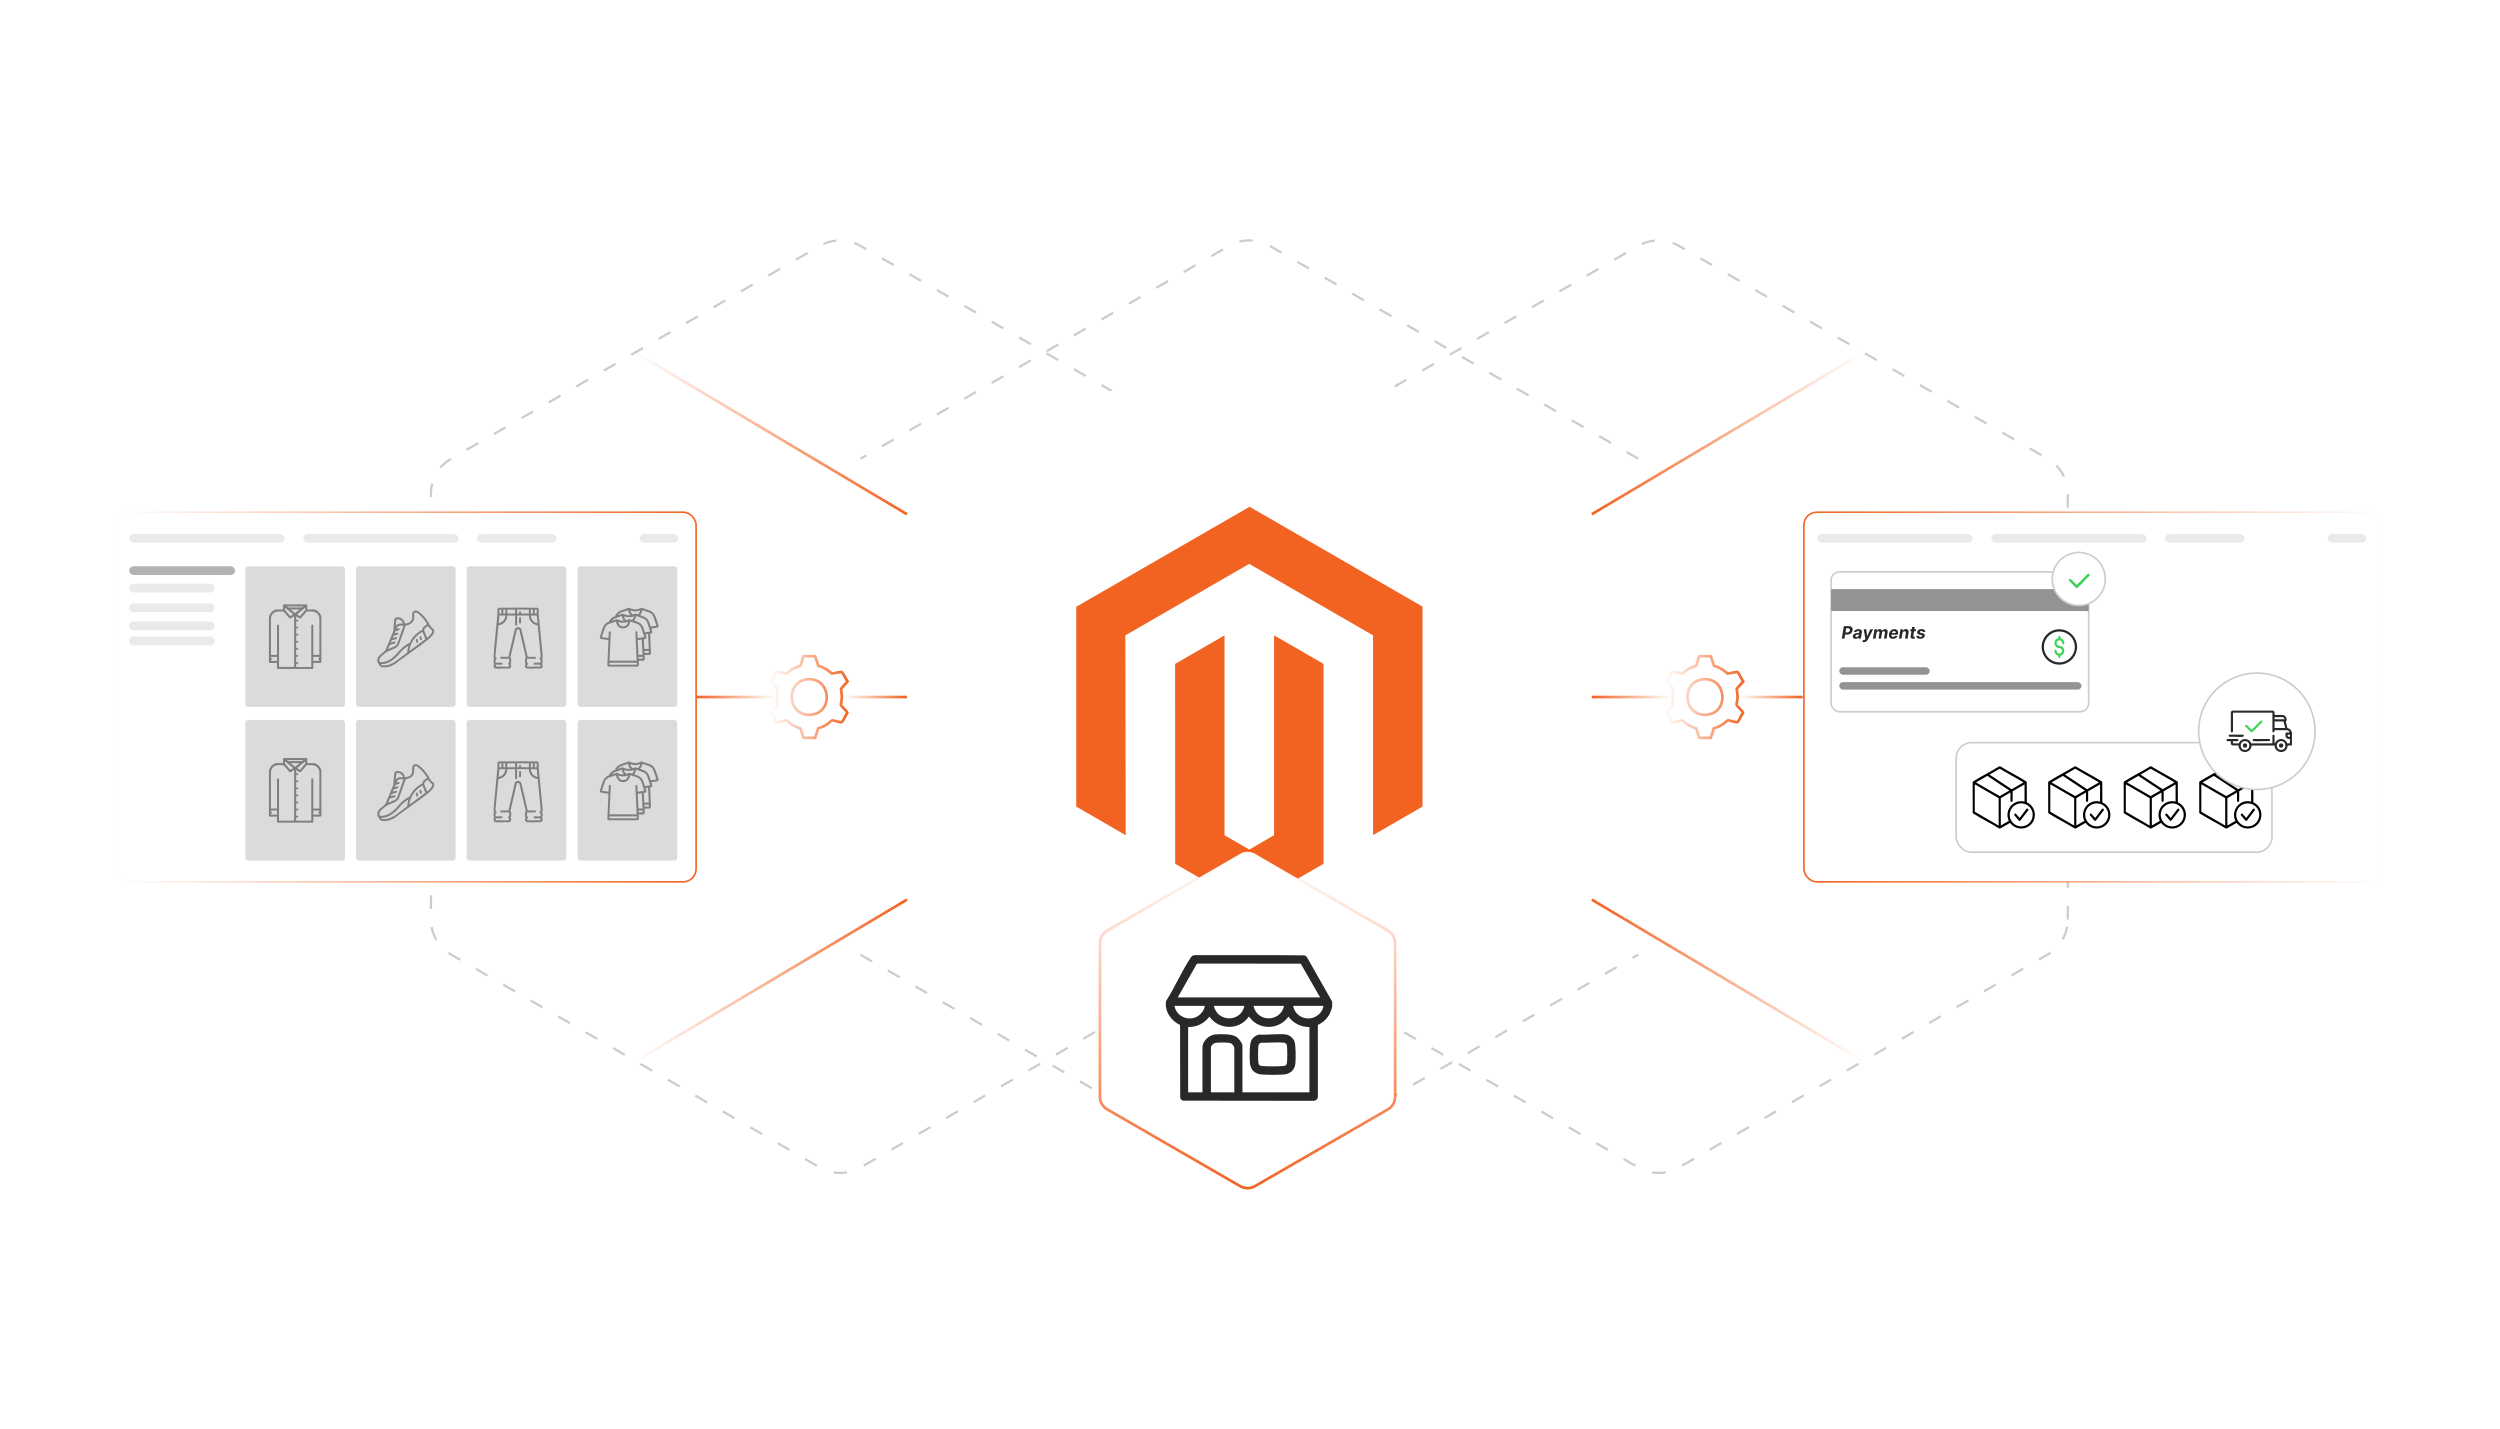 <?xml version="1.0" encoding="UTF-8"?><svg id="b" xmlns="http://www.w3.org/2000/svg" xmlns:xlink="http://www.w3.org/1999/xlink" viewBox="0 0 350 200"><defs><filter id="c" x="11.287" y="66.967" width="91.2" height="61.44" filterUnits="userSpaceOnUse"><feOffset dx="0" dy="0"/><feGaussianBlur result="d" stdDeviation="1.518"/><feFlood flood-color="#919191" flood-opacity=".3"/><feComposite in2="d" operator="in"/><feComposite in="SourceGraphic"/></filter><linearGradient id="e" x1="16.111" y1="97.584" x2="97.569" y2="97.584" gradientTransform="translate(113.68 195.168) rotate(-180)" gradientUnits="userSpaceOnUse"><stop offset="0" stop-color="#f26322" stop-opacity="0"/><stop offset="1" stop-color="#f26322"/></linearGradient><filter id="f" x="247.927" y="66.967" width="90.72" height="61.44" filterUnits="userSpaceOnUse"><feOffset dx="0" dy="0"/><feGaussianBlur result="g" stdDeviation="1.518"/><feFlood flood-color="#919191" flood-opacity=".3"/><feComposite in2="g" operator="in"/><feComposite in="SourceGraphic"/></filter><linearGradient id="h" x1="252.431" y1="97.584" x2="333.889" y2="97.584" gradientTransform="translate(586.32 195.168) rotate(-180)" gradientUnits="userSpaceOnUse"><stop offset="0" stop-color="#f26322"/><stop offset="1" stop-color="#f26322" stop-opacity="0"/></linearGradient><filter id="i" x="121.306" y="38.746" width="107.52" height="120.48" filterUnits="userSpaceOnUse"><feOffset dx="0" dy="0"/><feGaussianBlur result="j" stdDeviation="1.805"/><feFlood flood-color="#939393" flood-opacity=".3"/><feComposite in2="j" operator="in"/><feComposite in="SourceGraphic"/></filter><filter id="k" x="151.266" y="116.706" width="46.56" height="52.32" filterUnits="userSpaceOnUse"><feOffset dx="0" dy="0"/><feGaussianBlur result="l" stdDeviation=".778"/><feFlood flood-color="#939393" flood-opacity=".3"/><feComposite in2="l" operator="in"/><feComposite in="SourceGraphic"/></filter><linearGradient id="m" x1="174.657" y1="166.531" x2="174.657" y2="119.062" gradientUnits="userSpaceOnUse"><stop offset="0" stop-color="#f26322"/><stop offset="1" stop-color="#f26322" stop-opacity="0"/></linearGradient><linearGradient id="n" x1="222.754" y1="60.671" x2="260.99" y2="60.671" xlink:href="#m"/><linearGradient id="o" x1="222.754" y1="696.614" x2="260.99" y2="696.614" gradientTransform="translate(0 833.885) scale(1 -1)" xlink:href="#m"/><linearGradient id="p" x1="513.576" y1="60.671" x2="551.812" y2="60.671" gradientTransform="translate(640.645) rotate(-180) scale(1 -1)" xlink:href="#m"/><linearGradient id="q" x1="513.576" y1="696.614" x2="551.812" y2="696.614" gradientTransform="translate(640.645 833.885) rotate(-180)" xlink:href="#m"/><linearGradient id="r" x1="107.706" y1="97.584" x2="118.884" y2="97.584" gradientUnits="userSpaceOnUse"><stop offset="0" stop-color="#f26322" stop-opacity="0"/><stop offset="1" stop-color="#f26322"/></linearGradient><linearGradient id="s" x1="118.097" y1="97.584" x2="126.972" y2="97.584" xlink:href="#r"/><linearGradient id="t" x1="97.454" y1="97.584" x2="108.52" y2="97.584" gradientUnits="userSpaceOnUse"><stop offset="0" stop-color="#f26322"/><stop offset="1" stop-color="#f26322" stop-opacity="0"/></linearGradient><linearGradient id="u" x1="233.103" x2="244.282" xlink:href="#r"/><linearGradient id="v" x1="243.494" y1="97.584" x2="252.37" y2="97.584" xlink:href="#r"/><linearGradient id="w" x1="222.851" x2="233.918" xlink:href="#t"/></defs><path d="M120.455,133.648l51.624,29.805c1.753,1.012,3.913,1.012,5.667,0l51.624-29.805" fill="none" stroke="#ccc" stroke-dasharray="1.901 2.535" stroke-miterlimit="10" stroke-width=".317"/><path d="M229.369,64.223l-51.624-29.805c-1.753-1.012-3.913-1.012-5.667,0l-51.624,29.805" fill="none" stroke="#ccc" stroke-dasharray="1.901 2.535" stroke-miterlimit="10" stroke-width=".317"/><path d="M174.912,128.74v-59.61c0-2.025-1.08-3.895-2.833-4.907l-51.624-29.805c-1.753-1.012-3.913-1.012-5.667,0l-51.624,29.805c-1.753,1.012-2.833,2.883-2.833,4.907v59.61c0,2.025,1.08,3.895,2.833,4.907l51.624,29.805c1.753,1.012,3.913,1.012,5.667,0l51.624-29.805c1.753-1.012,2.833-2.883,2.833-4.907Z" fill="none" stroke="#ccc" stroke-dasharray="1.901 2.535" stroke-miterlimit="10" stroke-width=".317"/><path d="M289.493,128.74v-59.61c0-2.025-1.08-3.895-2.833-4.907l-51.624-29.805c-1.753-1.012-3.913-1.012-5.667,0l-51.624,29.805c-1.753,1.012-2.833,2.883-2.833,4.907v59.61c0,2.025,1.08,3.895,2.833,4.907l51.624,29.805c1.753,1.012,3.913,1.012,5.667,0l51.624-29.805c1.753-1.012,2.833-2.883,2.833-4.907Z" fill="none" stroke="#ccc" stroke-dasharray="1.901 2.535" stroke-miterlimit="10" stroke-width=".317"/><rect x="16.226" y="71.709" width="81.228" height="51.751" rx="1.802" ry="1.802" transform="translate(113.68 195.168) rotate(180)" fill="#fff" filter="url(#c)"/><rect x="16.226" y="71.709" width="81.228" height="51.751" rx="1.802" ry="1.802" transform="translate(113.68 195.168) rotate(180)" fill="none" stroke="url(#e)" stroke-miterlimit="10" stroke-width=".23"/><rect x="18.094" y="74.764" width="21.742" height="1.222" rx=".611" ry=".611" fill="#eaeaea"/><rect x="18.094" y="79.278" width="14.819" height="1.222" rx=".611" ry=".611" fill="#b2b2b2"/><rect x="18.094" y="81.726" width="11.941" height="1.222" rx=".548" ry=".548" fill="#eaeaea"/><rect x="18.094" y="84.487" width="11.941" height="1.222" rx=".548" ry=".548" fill="#eaeaea"/><rect x="18.094" y="87.018" width="11.941" height="1.222" rx=".548" ry=".548" fill="#eaeaea"/><rect x="18.094" y="89.114" width="11.941" height="1.222" rx=".548" ry=".548" fill="#eaeaea"/><rect x="42.449" y="74.764" width="21.742" height="1.222" rx=".611" ry=".611" fill="#eaeaea"/><rect x="66.804" y="74.764" width="11.094" height="1.222" rx=".611" ry=".611" fill="#eaeaea"/><rect x="89.576" y="74.764" width="5.386" height="1.222" rx=".611" ry=".611" fill="#eaeaea"/><rect x="34.347" y="79.278" width="13.948" height="19.685" rx=".39" ry=".39" fill="#dbdbdb"/><rect x="49.84" y="79.278" width="13.948" height="19.685" rx=".39" ry=".39" fill="#dbdbdb"/><rect x="65.332" y="79.278" width="13.948" height="19.685" rx=".39" ry=".39" fill="#dbdbdb"/><path d="M75.344,85.147c.042.042.069.099.075.157.024.221-.018.48 0.0.705l.55,5.673c-.007.104.012.223-.001.325-.007.055-.08.192-.079.208.001.015.07.111.079.173.018.131.012.353-.041.472-.012.027-.055.065-.056.076-.002.019.081.147.091.197.046.226-.06.425-.293.465-.599-.04-1.267.053-1.857.001-.23-.021-.346-.219-.316-.438.009-.064.098-.207.097-.225-.001-.011-.044-.049-.056-.076-.06-.136-.071-.594 0-.724.019-.036.074-.08.074-.107l-.891-3.802c-.019-.179-.358-.178-.376,0l-.891,3.802c0.0.028.055.071.074.107.071.129.06.587 0.0.724-.012.027-.055.065-.056.076-.002.018.088.161.097.225.03.218-.079.4-.299.437-.599-.04-1.267.053-1.857.001-.242-.022-.356-.239-.31-.466.01-.05.092-.178.091-.197-.001-.011-.044-.049-.056-.076-.053-.119-.058-.342-.041-.472.009-.063.078-.159.079-.173.001-.015-.071-.153-.079-.208.13-2.002.365-4.0.548-5.998.019-.224-.025-.486 0-.705.011-.099.07-.178.163-.216,1.813-.028,3.639-.027,5.452-0.0.027.017.065.037.087.059ZM70.193,85.347h-.275v.55h.275v-.55ZM70.743,85.347h-.275v.55h.275v-.55ZM72.118,85.347h-1.1v.55h1.1v-.55ZM74.043,85.347h-1.65v.55h.275v-.275h.275v.275h1.1v-.55ZM74.594,85.347h-.275v.55h.275v-.55ZM75.144,85.347h-.275v.55h.275v-.55ZM70.743,86.172h-.825l-.103,1.083c.449-.082.826-.436.907-.89.011-.063-.003-.13.022-.193ZM72.118,86.172h-1.1c.02.703-.546,1.304-1.237,1.376l-.414,4.289c-.009.158.082.277.188.38-.056.101-.163.135-.184.26-.008.048-.004.297.056.297h.902v.275h-.877c-.023.109-.169.226.01.274.547-.036,1.163.052,1.702.002.053-.005.131-.022.124-.093-.006-.069-.159-.266-.165-.333-.003-.035.151-.135.168-.256.008-.057.012-.42-.059-.42h-1.178v-.275h1.109l.026-.043.886-3.807c.136-.39.792-.383.915.013l.881,3.795.026.043h1.109v.275h-1.178c-.07,0-.067.362-.059.42.017.121.171.222.168.256-.011.123-.323.399-.041.425.538.05,1.155-.038,1.702-.002.179-.048.033-.165.01-.274h-.877v-.275h.902c.06,0,.064-.249.056-.297-.021-.124-.128-.159-.184-.26.111-.105.19-.218.189-.38l-.414-4.289c-.69-.072-1.26-.673-1.237-1.376h-1.65v1.375h-.275v-1.375ZM75.144,86.172h-.825c.025.064.01.13.022.193.081.454.458.808.907.89l-.103-1.083Z" fill="#7f7f7f"/><rect x="72.668" y="86.447" width=".275" height=".825" fill="#7f7f7f"/><rect x="80.865" y="79.278" width="13.948" height="19.685" rx=".39" ry=".39" fill="#dbdbdb"/><path d="M42.946,84.614c.005.024.071.072.071.08v.627h.892c.48,0,1.067.626,1.084,1.106l.003,6.267c.014.028-.073.114-.08.114h-1.051v.768c0,.007-.086.095-.114.08l-4.901-.01c-.012-.012-.071-.065-.071-.07v-.768h-1.051c-.007,0-.095-.086-.08-.114l.003-6.267c.015-.479.606-1.106,1.084-1.106h.892c.021-.186-.028-.43.001-.608.008-.049.032-.07.07-.098h3.249ZM42.451,84.897h-2.26c.038.049.128.135.184.142l1.934-.01.142-.132ZM39.908,85.073v.327l.724.849c.012.01.023.004.036.001.099-.028.275-.196.388-.232l-1.148-.945ZM42.734,85.4v-.327l-1.148.945c.113.035.289.204.388.232.013.004.023.009.036-.001l.724-.849ZM41.939,85.321h-1.236l.612.511.625-.511ZM41.18,86.292c-.228.068-.533.481-.733.195l-.75-.874c-.54-.006-1.166-.112-1.543.363-.114.143-.222.408-.222.59v5.112h.848v-4.158c0-.039.104-.083.15-.081.04.002.132.051.132.081v5.854h2.119v-7.081ZM44.711,91.677v-5.112c0-.165-.088-.39-.18-.526-.369-.546-1.009-.435-1.586-.427-.296.317-.553.671-.86.976l-.142-.01-.482-.286v.53c.034-.009.032-.061.071-.079.282-.128.294.386.004.26-.047-.021-.04-.06-.075-.075v.883c.034-.009.032-.061.071-.079.282-.128.294.386.004.26-.047-.021-.04-.06-.075-.075v.883c.034-.009.032-.061.071-.079.282-.128.294.386.004.26-.047-.021-.04-.06-.075-.075v.883c.034-.009.032-.061.071-.079.282-.128.294.386.004.26-.047-.021-.04-.06-.075-.075v.883c.034-.009.032-.061.071-.079.282-.128.294.386.004.26-.047-.021-.04-.06-.075-.075v.883c.034-.009.032-.061.071-.079.282-.128.294.386.004.26-.047-.021-.04-.06-.075-.075v.883c.034-.009.032-.061.071-.079.282-.128.294.386.004.26-.047-.021-.04-.06-.075-.075v.512h2.119v-5.854c0-.039.104-.083.15-.081.04.002.132.051.132.081v4.158h.848ZM38.778,91.96h-.848c.005.027-.008.132.001.14.004.004.046-.001.069.01.095.048.103.204.011.257-.03.017-.076.015-.079.018-.009.008.004.113-.001.14h.848v-.565ZM44.711,91.96h-.848v.565h.848c-.005-.027.008-.132-.001-.14-.004-.004-.046.001-.069-.01-.095-.048-.103-.204-.011-.257.03-.017.076-.015.079-.018.009-.008-.004-.113.001-.14Z" fill="#7f7f7f"/><path d="M54.013,93.429h-.498c-.354-.088-.582-.5-.684-.824v-.311c.058-.243.164-.4.342-.568.254-.241.575-.441.796-.712l1.094-2.638c.06-.499.056-1.021.116-1.517.047-.385.23-.457.599-.428.506.039.824.415.925.887.513-.074.956-.276,1.009-.85.024-.262-.068-.532.073-.766.182-.302.549-.285.814-.101.486.338,1.015.953,1.33,1.454.182.29.293.616.553.846.134.119.284.163.309.375.056.466-.513,1-.847,1.265-1.497,1.188-3.132,2.254-4.643,3.428-.3.191-.63.329-.978.406l-.312.054ZM59.111,88.186c.007-.011.023-.146.037-.188.097-.285.419-.426.636-.61l.008-.024c-.252-.425-.567-.834-.926-1.174-.096-.091-.42-.385-.523-.426-.158-.064-.342.017-.363.194-.007.061.014.101.015.153.004.35-.004.685-.221.978-.207.28-.629.444-.966.496l-.025.021c-.322.898-.61,1.81-.957,2.697-.27.489-1.082.676-1.574.914-.229.111-.725.55-.923.741-.169.164-.242.334-.217.575.007.066.008.106.074.128.386.129.979-.081,1.32-.273.867-.488,1.301-1.318,2.059-1.906.093-.072.192-.142.289-.209.125-.085.414-.226.502-.307.043-.04.203-.37.259-.457.317-.491.748-.892,1.246-1.196.04-.024.243-.118.251-.13ZM56.424,87.318c-.101-.314-.294-.574-.645-.606-.078-.007-.252-.022-.294.048l-.087.87c.151-.195.409-.341.661-.344.059-.001.342.053.365.032ZM56.486,87.598c-.198.016-.363-.058-.56-.008-.231.059-.342.231-.42.443.017.013.26-.087.33-.075.099.017.133.126.094.211-.038.082-.46.153-.56.194l-.128.307c.135-.001.402-.178.495-.037.058.088.015.175-.075.216-.151.069-.394.091-.557.151l-.128.316c.131-.011.426-.165.537-.102.107.06.071.205-.031.251-.182.081-.45.101-.639.185-.014.01-.124.259-.131.289-.008.034-.002.02.015.015.103-.026.461-.152.533-.145.14.014.177.211.031.273-.215.092-.501.114-.72.214l-.249.583.944-.401c.213-.118.341-.308.41-.539l.808-2.341ZM60.477,88.241c-.036-.039-.121-.081-.166-.122-.151-.139-.293-.298-.373-.49-.227.18-.624.325-.537.685l.398.979c.256-.194.544-.466.671-.767.042-.1.092-.191.007-.285ZM57.31,91.143l2.248-1.664-.405-1.01c-1.008.523-1.724,1.537-1.843,2.674ZM53.329,92.963c.057.077.11.165.214.183.553.093,1.226-.156,1.679-.459.606-.406,1.178-.9,1.778-1.316.049-.334.086-.669.201-.989-.269.166-.529.353-.762.567-.378.348-.665.777-1.049,1.128-.546.499-1.292.963-2.061.886Z" fill="#7f7f7f"/><path d="M58.301,89.452c.088-.026.159.018.187.102.016.048.057.291.05.337-.019.137-.224.172-.275-.003-.03-.103-.1-.394.037-.435Z" fill="#7f7f7f"/><path d="M58.846,89.063c.065-.009.118.021.147.079.028.058.068.312.058.376-.019.118-.185.141-.246.045-.022-.035-.08-.326-.076-.368.006-.065.051-.123.117-.133Z" fill="#7f7f7f"/><path d="M88.114,85.098c.489.279,1.137.289,1.623,0h.161c.38.173.824.258,1.2.431.697.321.821,1.278,1.062,1.944.009.025.012.052.036.068v.177c-.047.074-.093.14-.186.16l-.827.114c.106.275.317.709-.161.723.026.916.092,1.826.113,2.74-0.0.053-.027.123-.065.16-.013.013-.114.072-.121.072h-.699c-.031.194.093.6-.048.747-.017.018-.102.072-.12.072h-.651c-.041.212.143.759-.172.816l-4.014.004c-.315-.03-.206-.453-.199-.667.03-.937.099-1.874.129-2.812.002-.051.014-.234-.027-.247l-1.002-.138c-.151-.047-.205-.181-.169-.331.308-.692.321-1.62,1.063-2.006.051-.026.183-.058.214-.091.023-.024.053-.122.078-.163.183-.303.432-.495.77-.604.263-.827,1.186-.871,1.868-1.169h.145ZM87.849,86.127c.126.012.266-.009.394,0-.16-.208-.285-.441-.314-.707-.481.218-1.106.245-1.438.699.01.021.044.001.061-.004.169-.043.47-.199.622-.199.093 0.0.298.117.413.15.075.021.186.053.261.06ZM91.907,87.605l-.442-1.301c-.248-.622-.999-.642-1.534-.884-.037.257-.141.51-.321.699.296.141.623.182.884.402.369.311.454.756.596,1.196l.818-.111ZM89.625,85.468c-.447.18-.947.16-1.398.008.04.179.134.375.282.489.192.148.243-.04.417-.049.103-.005.329.112.377.09.013-.006.144-.14.161-.162.083-.104.146-.245.161-.377ZM87.327,86.898c-.09-.132-.167-.264-.217-.417-.016-.05-.033-.224-.079-.225-.311.122-.663.203-.968.334-.149.064-.301.162-.391.3l.682-.217c.115.025.212.091.322.13.208.072.431.102.651.096ZM90.284,88.537l.738-.122-.416-1.252c-.184-.452-.437-.527-.86-.683-.166-.061-.475-.189-.635-.218-.017-.003-.033-.013-.05,0-.047.235-.134.442-.272.636.279.099.58.166.825.34.423.302.516.834.67,1.299ZM88.757,86.287c-.444.18-.95.166-1.398.008.035.216.165.415.343.535.132-.017.297-.158.421-.158.095 0.0.324.129.377.105.026-.012.134-.166.153-.201.049-.087.087-.191.104-.289ZM85.334,92.49h3.808c-.004-.03-.016-.057-.017-.087-.041-1.306-.123-2.613-.175-3.921.031-.137.224-.144.274-.018.029.286.04.574.047.861l.932-.129-.463-1.377c-.122-.233-.303-.384-.545-.483-.306-.126-.654-.214-.968-.325-.078.663-.557,1.081-1.238.941-.466-.096-.672-.515-.764-.941l-1.014.351c-.239.108-.41.293-.511.533l-.442,1.294.932.137c.023-.025.026-.594.032-.683.003-.043.013-.152.023-.186.041-.133.282-.101.282.073-0.0.127-.027.289-.032.418-.041,1.02-.099,2.038-.145,3.053-.007.163-.003.327-.016.49ZM87.938,87.059c-.346.119-.703.155-1.064.092-.113-.02-.221-.069-.334-.084.082.4.341.648.764.619.359-.025.561-.299.634-.627ZM90.203,90.851h.627l-.105-2.089-.345.049c.152.31.238.681-.241.675l.064,1.366ZM89.384,91.671h.579l-.121-2.138-.555.092.097,2.046ZM90.846,91.14h-.627l.016.257h.611v-.257ZM89.978,91.96h-.579l.016.257h.562v-.257ZM89.143,92.779h-3.825v.273h3.841l-.016-.273Z" fill="#7f7f7f"/><rect x="34.347" y="100.793" width="13.948" height="19.685" rx=".39" ry=".39" fill="#dbdbdb"/><rect x="49.84" y="100.793" width="13.948" height="19.685" rx=".39" ry=".39" fill="#dbdbdb"/><rect x="65.332" y="100.793" width="13.948" height="19.685" rx=".39" ry=".39" fill="#dbdbdb"/><path d="M75.344,106.662c.042.042.069.099.075.157.024.221-.018.48 0.0.705l.55,5.673c-.007.104.012.223-.001.325-.007.055-.08.192-.079.208.001.015.07.111.079.173.018.131.012.353-.041.472-.012.027-.055.065-.056.076-.002.019.081.147.091.197.046.226-.06.425-.293.465-.599-.04-1.267.053-1.857.001-.23-.021-.346-.219-.316-.438.009-.064.098-.207.097-.225-.001-.011-.044-.049-.056-.076-.06-.136-.071-.594 0-.724.019-.036.074-.08.074-.107l-.891-3.802c-.019-.179-.358-.178-.376,0l-.891,3.802c0.0.028.055.071.074.107.071.129.06.587 0.0.724-.012.027-.055.065-.056.076-.002.018.088.161.097.225.03.218-.079.4-.299.437-.599-.04-1.267.053-1.857.001-.242-.022-.356-.239-.31-.466.01-.05.092-.178.091-.197-.001-.011-.044-.049-.056-.076-.053-.119-.058-.342-.041-.472.009-.063.078-.159.079-.173.001-.015-.071-.153-.079-.208.13-2.002.365-4.0.548-5.998.019-.224-.025-.486 0-.705.011-.099.07-.178.163-.216,1.813-.028,3.639-.027,5.452-0.0.027.017.065.037.087.059ZM70.193,106.863h-.275v.55h.275v-.55ZM70.743,106.863h-.275v.55h.275v-.55ZM72.118,106.863h-1.1v.55h1.1v-.55ZM74.043,106.863h-1.65v.55h.275v-.275h.275v.275h1.1v-.55ZM74.594,106.863h-.275v.55h.275v-.55ZM75.144,106.863h-.275v.55h.275v-.55ZM70.743,107.688h-.825l-.103,1.083c.449-.082.826-.436.907-.89.011-.063-.003-.13.022-.193ZM72.118,107.688h-1.1c.02.703-.546,1.304-1.237,1.376l-.414,4.289c-.009.158.082.277.188.38-.056.101-.163.135-.184.26-.008.048-.004.297.056.297h.902v.275h-.877c-.023.109-.169.226.01.274.547-.036,1.163.052,1.702.002.053-.005.131-.022.124-.093-.006-.069-.159-.266-.165-.333-.003-.035.151-.135.168-.256.008-.057.012-.42-.059-.42h-1.178v-.275h1.109l.026-.043.886-3.807c.136-.39.792-.383.915.013l.881,3.795.026.043h1.109v.275h-1.178c-.07,0-.067.362-.059.42.017.121.171.222.168.256-.011.123-.323.399-.041.425.538.05,1.155-.038,1.702-.002.179-.048.033-.165.01-.274h-.877v-.275h.902c.06,0,.064-.249.056-.297-.021-.124-.128-.159-.184-.26.111-.105.19-.218.189-.38l-.414-4.289c-.69-.072-1.26-.673-1.237-1.376h-1.65v1.375h-.275v-1.375ZM75.144,107.688h-.825c.025.064.01.13.022.193.081.454.458.808.907.89l-.103-1.083Z" fill="#7f7f7f"/><rect x="72.668" y="107.963" width=".275" height=".825" fill="#7f7f7f"/><rect x="80.865" y="100.793" width="13.948" height="19.685" rx=".39" ry=".39" fill="#dbdbdb"/><path d="M42.946,106.13c.005.024.071.072.071.08v.627h.892c.48,0,1.067.626,1.084,1.106l.003,6.267c.014.028-.073.114-.08.114h-1.051v.768c0,.007-.086.095-.114.08l-4.901-.01c-.012-.012-.071-.065-.071-.07v-.768h-1.051c-.007,0-.095-.086-.08-.114l.003-6.267c.015-.479.606-1.106,1.084-1.106h.892c.021-.186-.028-.43.001-.608.008-.049.032-.07.07-.098h3.249ZM42.451,106.413h-2.26c.038.049.128.135.184.142l1.934-.01.142-.132ZM39.908,106.589v.327l.724.849c.012.01.023.004.036.001.099-.028.275-.196.388-.232l-1.148-.945ZM42.734,106.916v-.327l-1.148.945c.113.035.289.204.388.232.013.004.023.009.036-.001l.724-.849ZM41.939,106.837h-1.236l.612.511.625-.511ZM41.18,107.808c-.228.068-.533.481-.733.195l-.75-.874c-.54-.006-1.166-.112-1.543.363-.114.143-.222.408-.222.59v5.112h.848v-4.158c0-.039.104-.083.15-.081.04.002.132.051.132.081v5.854h2.119v-7.081ZM44.711,113.193v-5.112c0-.165-.088-.39-.18-.526-.369-.546-1.009-.435-1.586-.427-.296.317-.553.671-.86.976l-.142-.01-.482-.286v.53c.034-.009.032-.061.071-.079.282-.128.294.386.004.26-.047-.021-.04-.06-.075-.075v.883c.034-.009.032-.061.071-.079.282-.128.294.386.004.26-.047-.021-.04-.06-.075-.075v.883c.034-.009.032-.061.071-.079.282-.128.294.386.004.26-.047-.021-.04-.06-.075-.075v.883c.034-.009.032-.061.071-.079.282-.128.294.386.004.26-.047-.021-.04-.06-.075-.075v.883c.034-.009.032-.061.071-.079.282-.128.294.386.004.26-.047-.021-.04-.06-.075-.075v.883c.034-.009.032-.061.071-.079.282-.128.294.386.004.26-.047-.021-.04-.06-.075-.075v.883c.034-.009.032-.061.071-.079.282-.128.294.386.004.26-.047-.021-.04-.06-.075-.075v.512h2.119v-5.854c0-.039.104-.083.15-.081.04.002.132.051.132.081v4.158h.848ZM38.778,113.476h-.848c.005.027-.008.132.001.14.004.004.046-.001.069.01.095.048.103.204.011.257-.03.017-.076.015-.079.018-.009.008.004.113-.001.14h.848v-.565ZM44.711,113.476h-.848v.565h.848c-.005-.027.008-.132-.001-.14-.004-.004-.046.001-.069-.01-.095-.048-.103-.204-.011-.257.03-.017.076-.015.079-.018.009-.008-.004-.113.001-.14Z" fill="#7f7f7f"/><path d="M54.013,114.945h-.498c-.354-.088-.582-.5-.684-.824v-.311c.058-.243.164-.4.342-.568.254-.241.575-.441.796-.712l1.094-2.638c.06-.499.056-1.021.116-1.517.047-.385.23-.457.599-.428.506.039.824.415.925.887.513-.074.956-.276,1.009-.85.024-.262-.068-.532.073-.766.182-.302.549-.285.814-.101.486.338,1.015.953,1.33,1.454.182.29.293.616.553.846.134.119.284.163.309.375.056.466-.513,1-.847,1.265-1.497,1.188-3.132,2.254-4.643,3.428-.3.191-.63.329-.978.406l-.312.054ZM59.111,109.702c.007-.011.023-.146.037-.188.097-.285.419-.426.636-.61l.008-.024c-.252-.425-.567-.834-.926-1.174-.096-.091-.42-.385-.523-.426-.158-.064-.342.017-.363.194-.007.061.014.101.015.153.004.35-.004.685-.221.978-.207.28-.629.444-.966.496l-.025.021c-.322.898-.61,1.81-.957,2.697-.27.489-1.082.676-1.574.914-.229.111-.725.55-.923.741-.169.164-.242.334-.217.575.007.066.008.106.074.128.386.129.979-.081,1.32-.273.867-.488,1.301-1.318,2.059-1.906.093-.072.192-.142.289-.209.125-.085.414-.226.502-.307.043-.04.203-.37.259-.457.317-.491.748-.892,1.246-1.196.04-.024.243-.118.251-.13ZM56.424,108.834c-.101-.314-.294-.574-.645-.606-.078-.007-.252-.022-.294.048l-.087.87c.151-.195.409-.341.661-.344.059-.001.342.053.365.032ZM56.486,109.114c-.198.016-.363-.058-.56-.008-.231.059-.342.231-.42.443.017.013.26-.087.33-.075.099.017.133.126.094.211-.038.082-.46.153-.56.194l-.128.307c.135-.001.402-.178.495-.037.058.088.015.175-.075.216-.151.069-.394.091-.557.151l-.128.316c.131-.011.426-.165.537-.102.107.06.071.205-.031.251-.182.081-.45.101-.639.185-.014.01-.124.259-.131.289-.008.034-.002.02.015.015.103-.026.461-.152.533-.145.14.014.177.211.031.273-.215.092-.501.114-.72.214l-.249.583.944-.401c.213-.118.341-.308.41-.539l.808-2.341ZM60.477,109.757c-.036-.039-.121-.081-.166-.122-.151-.139-.293-.298-.373-.49-.227.18-.624.325-.537.685l.398.979c.256-.194.544-.466.671-.767.042-.1.092-.191.007-.285ZM57.31,112.659l2.248-1.664-.405-1.01c-1.008.523-1.724,1.537-1.843,2.674ZM53.329,114.479c.057.077.11.165.214.183.553.093,1.226-.156,1.679-.459.606-.406,1.178-.9,1.778-1.316.049-.334.086-.669.201-.989-.269.166-.529.353-.762.567-.378.348-.665.777-1.049,1.128-.546.499-1.292.963-2.061.886Z" fill="#7f7f7f"/><path d="M58.301,110.968c.088-.026.159.018.187.102.016.048.057.291.05.337-.019.137-.224.172-.275-.003-.03-.103-.1-.394.037-.435Z" fill="#7f7f7f"/><path d="M58.846,110.579c.065-.009.118.021.147.079.028.058.068.312.058.376-.019.118-.185.141-.246.045-.022-.035-.08-.326-.076-.368.006-.065.051-.123.117-.133Z" fill="#7f7f7f"/><path d="M88.114,106.614c.489.279,1.137.289,1.623,0h.161c.38.173.824.258,1.2.431.697.321.821,1.278,1.062,1.944.009.025.012.052.036.068v.177c-.047.074-.093.14-.186.16l-.827.114c.106.275.317.709-.161.723.026.916.092,1.826.113,2.74-0.0.053-.027.123-.065.16-.013.013-.114.072-.121.072h-.699c-.031.194.093.6-.048.747-.017.018-.102.072-.12.072h-.651c-.041.212.143.759-.172.816l-4.014.004c-.315-.03-.206-.453-.199-.667.03-.937.099-1.874.129-2.812.002-.051.014-.234-.027-.247l-1.002-.138c-.151-.047-.205-.181-.169-.331.308-.692.321-1.62,1.063-2.006.051-.026.183-.058.214-.091.023-.024.053-.122.078-.163.183-.303.432-.495.77-.604.263-.827,1.186-.871,1.868-1.169h.145ZM87.849,107.643c.126.012.266-.009.394,0-.16-.208-.285-.441-.314-.707-.481.218-1.106.245-1.438.699.01.021.044.001.061-.004.169-.043.47-.199.622-.199.093 0.0.298.117.413.15.075.021.186.053.261.06ZM91.907,109.121l-.442-1.301c-.248-.622-.999-.642-1.534-.884-.037.257-.141.51-.321.699.296.141.623.182.884.402.369.311.454.756.596,1.196l.818-.111ZM89.625,106.984c-.447.18-.947.16-1.398.008.04.179.134.375.282.489.192.148.243-.04.417-.049.103-.005.329.112.377.09.013-.006.144-.14.161-.162.083-.104.146-.245.161-.377ZM87.327,108.414c-.09-.132-.167-.264-.217-.417-.016-.05-.033-.224-.079-.225-.311.122-.663.203-.968.334-.149.064-.301.162-.391.3l.682-.217c.115.025.212.091.322.13.208.072.431.102.651.096ZM90.284,110.053l.738-.122-.416-1.252c-.184-.452-.437-.527-.86-.683-.166-.061-.475-.189-.635-.218-.017-.003-.033-.013-.05,0-.047.235-.134.442-.272.636.279.099.58.166.825.34.423.302.516.834.67,1.299ZM88.757,107.803c-.444.18-.95.166-1.398.008.035.216.165.415.343.535.132-.017.297-.158.421-.158.095 0.0.324.129.377.105.026-.012.134-.166.153-.201.049-.087.087-.191.104-.289ZM85.334,114.006h3.808c-.004-.03-.016-.057-.017-.087-.041-1.306-.123-2.613-.175-3.921.031-.137.224-.144.274-.018.029.286.04.574.047.861l.932-.129-.463-1.377c-.122-.233-.303-.384-.545-.483-.306-.126-.654-.214-.968-.325-.078.663-.557,1.081-1.238.941-.466-.096-.672-.515-.764-.941l-1.014.351c-.239.108-.41.293-.511.533l-.442,1.294.932.137c.023-.025.026-.594.032-.683.003-.043.013-.152.023-.186.041-.133.282-.101.282.073-0.0.127-.027.289-.032.418-.041,1.02-.099,2.038-.145,3.053-.007.163-.003.327-.016.49ZM87.938,108.575c-.346.119-.703.155-1.064.092-.113-.02-.221-.069-.334-.084.082.4.341.648.764.619.359-.025.561-.299.634-.627ZM90.203,112.367h.627l-.105-2.089-.345.049c.152.31.238.681-.241.675l.064,1.366ZM89.384,113.187h.579l-.121-2.138-.555.092.097,2.046ZM90.846,112.656h-.627l.016.257h.611v-.257ZM89.978,113.476h-.579l.016.257h.562v-.257ZM89.143,114.295h-3.825v.273h3.841l-.016-.273Z" fill="#7f7f7f"/><rect x="252.546" y="71.709" width="81.228" height="51.751" rx="1.802" ry="1.802" transform="translate(586.32 195.168) rotate(180)" fill="#fff" filter="url(#f)"/><rect x="252.546" y="71.709" width="81.228" height="51.751" rx="1.802" ry="1.802" transform="translate(586.32 195.168) rotate(180)" fill="none" stroke="url(#h)" stroke-miterlimit="10" stroke-width=".23"/><rect x="254.415" y="74.764" width="21.742" height="1.222" rx=".611" ry=".611" fill="#eaeaea"/><rect x="278.769" y="74.764" width="21.742" height="1.222" rx=".611" ry=".611" fill="#eaeaea"/><rect x="303.124" y="74.764" width="11.094" height="1.222" rx=".611" ry=".611" fill="#eaeaea"/><rect x="325.897" y="74.764" width="5.386" height="1.222" rx=".611" ry=".611" fill="#eaeaea"/><rect x="256.351" y="80.065" width="36.058" height="19.584" rx="1.177" ry="1.177" fill="#fff" stroke="#ccc" stroke-miterlimit="10" stroke-width=".23"/><rect x="256.351" y="82.474" width="36.058" height="3.074" fill="#939393"/><rect x="257.496" y="93.415" width="12.668" height="1.049" rx=".524" ry=".524" fill="#939393"/><rect x="257.496" y="95.499" width="33.909" height="1.049" rx=".524" ry=".524" fill="#939393"/><path d="M257.852,89.407l.29-1.751h.691c.133,0,.241.025.326.076s.144.12.18.209c.034.089.042.192.023.308-.019.117-.061.22-.126.309-.065.088-.149.158-.253.207-.103.05-.222.074-.356.074h-.44l.049-.296h.38c.072,0,.134-.013.185-.037.051-.025.092-.06.121-.103.03-.044.05-.095.06-.153.01-.058.006-.109-.01-.152s-.045-.078-.087-.102c-.043-.024-.1-.036-.172-.036h-.249l-.241,1.448h-.37Z" fill="#282828"/><path d="M259.773,89.432c-.084,0-.155-.015-.217-.044-.06-.029-.105-.073-.134-.131s-.035-.13-.021-.216c.013-.073.036-.134.071-.184s.078-.089.129-.12c.051-.03.107-.053.169-.069.061-.015.125-.026.19-.032.078-.008.141-.016.189-.023.048-.007.084-.018.107-.032.024-.014.038-.035.043-.063v-.005c.009-.054-.001-.096-.029-.126-.028-.029-.073-.044-.135-.044-.065,0-.12.014-.165.043-.045.028-.077.065-.097.108l-.332-.027c.03-.08.075-.149.135-.207.06-.058.133-.103.218-.135s.18-.047.285-.047c.072,0,.141.008.205.025.064.017.118.043.165.08.046.036.08.082.102.138.021.056.024.123.012.201l-.148.886h-.345l.03-.182h-.01c-.028.041-.062.077-.102.108-.041.031-.087.055-.14.072-.053.018-.111.026-.176.026ZM259.919,89.181c.054,0,.102-.011.147-.032.044-.021.081-.05.11-.086.029-.037.049-.078.057-.124l.021-.14c-.012.008-.028.014-.049.02-.021.005-.044.011-.068.016-.025.005-.051.009-.075.013-.025.004-.048.007-.068.011-.044.006-.083.016-.117.03-.035.014-.064.032-.085.055-.021.023-.034.052-.04.086-.008.049.004.087.036.113.031.026.075.04.131.04Z" fill="#282828"/><path d="M260.943,89.899c-.047,0-.09-.003-.129-.01-.038-.007-.07-.016-.096-.027l.129-.272c.04.013.077.02.11.021.034.001.065-.008.092-.026s.053-.047.077-.087l.031-.056-.245-1.348h.369l.111.966h.014l.435-.966h.398l-.751,1.454c-.037.072-.081.134-.131.186-.051.052-.11.093-.179.122-.069.029-.148.043-.237.043Z" fill="#282828"/><path d="M262.212,89.407l.219-1.313h.347l-.037.231h.015c.04-.077.096-.138.167-.182s.151-.066.24-.066c.09,0,.162.022.219.067.056.045.088.105.097.182h.014c.039-.075.098-.135.176-.181.077-.045.165-.068.261-.068.122,0,.215.039.278.117.065.078.085.188.06.33l-.147.883h-.363l.137-.811c.012-.073.001-.127-.032-.164-.033-.036-.078-.055-.137-.055-.066,0-.121.021-.164.063-.044.042-.071.097-.081.166l-.136.802h-.353l.139-.819c.01-.065-.001-.116-.031-.154-.03-.039-.076-.058-.137-.058-.039,0-.077.01-.113.03-.035.021-.065.049-.09.085s-.04.079-.048.127l-.134.788h-.363Z" fill="#282828"/><path d="M265,89.433c-.135,0-.246-.028-.335-.083-.088-.055-.149-.133-.185-.234-.035-.101-.041-.221-.018-.359.022-.135.068-.254.138-.356s.156-.182.261-.238c.105-.057.222-.085.351-.085.087,0,.165.014.235.042.071.027.13.069.176.124.047.056.079.125.097.208.018.083.017.181-.001.292l-.017.1h-1.109l.036-.226h.767c.009-.052.006-.099-.01-.139-.016-.041-.042-.072-.078-.096-.035-.023-.08-.035-.132-.035-.055,0-.104.013-.151.039-.046.026-.085.06-.117.103-.031.043-.052.089-.06.138l-.041.225c-.011.069-.008.126.008.171.017.045.044.08.085.102.04.022.091.034.154.034.04,0,.078-.006.113-.017.036-.011.067-.028.096-.051.027-.022.05-.051.068-.085l.333.022c-.031.081-.078.151-.141.211s-.138.107-.226.14c-.089.033-.186.05-.296.05Z" fill="#282828"/><path d="M266.338,88.648l-.127.759h-.363l.219-1.313h.347l-.037.231h.015c.041-.077.1-.138.176-.182s.163-.066.261-.066c.091,0,.167.019.229.059.06.04.103.097.13.17.025.074.029.162.013.265l-.141.836h-.364l.129-.771c.014-.081.004-.144-.029-.189-.034-.045-.088-.068-.162-.068-.048,0-.093.011-.134.032s-.075.052-.103.092c-.027.041-.046.089-.056.145Z" fill="#282828"/><path d="M268.26,88.094l-.046.273h-.791l.046-.273h.791ZM267.7,87.779h.364l-.204,1.225c-.005.033-.004.06.003.078s.019.031.037.039c.018.008.038.011.062.011.017,0,.034-.002.052-.005s.031-.006.041-.007l.014.271c-.021.006-.048.013-.082.021s-.075.012-.122.014c-.089.003-.164-.009-.226-.036s-.106-.068-.133-.124c-.027-.057-.032-.127-.018-.213l.211-1.272Z" fill="#282828"/><path d="M269.525,88.469l-.332.021c-.001-.029-.009-.055-.022-.079-.014-.023-.034-.042-.06-.055s-.06-.021-.1-.021c-.06,0-.113.014-.16.041s-.073.062-.079.105c-.005.027.002.05.021.069.019.019.059.035.117.048l.231.048c.123.026.212.07.268.131s.075.141.059.239c-.015.084-.052.157-.11.219-.06.062-.135.111-.226.145-.092.034-.192.052-.304.052-.179,0-.315-.037-.406-.11-.093-.073-.138-.172-.135-.296l.355-.019c.003.054.021.094.057.121.034.027.082.041.143.042.067.001.125-.013.173-.042.048-.029.074-.065.081-.107.004-.03-.004-.054-.025-.072-.022-.019-.06-.033-.117-.045l-.219-.045c-.124-.026-.213-.073-.268-.139-.054-.066-.072-.15-.056-.252.015-.082.049-.152.103-.21.054-.059.124-.103.21-.135.087-.031.185-.047.294-.047.17,0,.298.035.385.105.086.07.127.166.123.287Z" fill="#282828"/><path d="M290.785,90.369v.406l-.032.224c-.177,1.022-.991,1.839-2.015,2.015l-.224.032c-.133-.006-.274.009-.406,0-1.069-.07-2-.91-2.22-1.95-.373-1.768,1.179-3.319,2.946-2.946,1.041.22,1.88,1.15,1.95,2.22ZM288.28,88.41c-1.715.025-2.728,1.967-1.749,3.386.859,1.245,2.703,1.246,3.561,0,.994-1.443-.068-3.412-1.811-3.386Z" fill="#282828"/><path d="M288.466,89.354c.306.043.585.402.54.71-.022.153-.26.163-.302.023-.031-.104-.007-.18-.084-.283-.298-.403-.91.046-.623.449.152.213.376.129.587.215.622.255.537,1.191-.118,1.322.004.141.028.351-.179.328-.165-.018-.128-.211-.131-.328-.255-.045-.467-.264-.525-.514-.033-.146-.036-.346.172-.316.14.02.114.175.144.272.072.236.368.339.574.203.279-.184.203-.617-.122-.693-.06-.014-.121-.007-.178-.015-.774-.108-.815-1.205-.064-1.371 0-.141-.034-.341.17-.329.174.01.138.206.14.329Z" fill="#3cd358"/><rect x="273.856" y="103.972" width="44.219" height="15.336" rx="2.163" ry="2.163" fill="#fff" stroke="#ccc" stroke-miterlimit="10" stroke-width=".23"/><path d="M283.759,112.332c1.422.632,1.516,2.648.153,3.417-.798.451-1.767.272-2.382-.391-.028-.031-.102-.154-.13-.151l-1.349.775c-.051.023-.111.021-.165.006-1.141-.715-2.39-1.316-3.524-2.035-.065-.041-.137-.073-.184-.135l-.006-4.343c.042-.072.122-.105.19-.148,1.13-.718,2.375-1.314,3.511-2.029.051-.023.111-.021.165-.006,1.141.715,2.39,1.315,3.524,2.035.065.041.137.073.184.135l.013,2.87ZM278.535,108.447l3.092,2.044,1.64-.946-.031-.044-3.268-1.877-.244.124-1.189.698ZM278.228,108.621l-1.571.907.019.037,3.28,1.884,1.358-.775-3.086-2.052ZM279.812,115.565v-3.822l-3.256-1.89-.087-.035v3.822l3.256,1.89.087.035ZM283.436,112.222v-2.404l-1.662.958-.01,1.38c-.032.095-.134.133-.225.094-.009-.004-.075-.069-.075-.075v-1.211c-.034-.003-.06.02-.087.035-.427.222-.844.508-1.265.745v3.822l1.118-.638c-.69-1.471.621-3.114,2.206-2.705ZM284.087,112.924c-.817-.788-2.197-.493-2.613.557-.525,1.325.805,2.636,2.119,2.082,1.051-.443,1.319-1.843.494-2.639Z"/><path d="M283.788,113.202c.122-.025.242.117.172.229l-1.096,1.44c-.053.06-.135.076-.205.034l-.648-.76c-.088-.154.072-.317.222-.222l.517.59.93-1.229c.028-.031.064-.073.107-.082Z"/><path d="M294.331,112.332c1.422.632,1.516,2.648.153,3.417-.798.451-1.767.272-2.382-.391-.028-.031-.102-.154-.13-.151l-1.349.775c-.051.023-.111.021-.165.006-1.141-.715-2.39-1.316-3.524-2.035-.065-.041-.137-.073-.184-.135l-.006-4.343c.042-.072.122-.105.19-.148,1.13-.718,2.375-1.314,3.511-2.029.051-.023.111-.021.165-.006,1.141.715,2.39,1.315,3.524,2.035.065.041.137.073.184.135l.013,2.87ZM289.107,108.447l3.092,2.044,1.64-.946-.031-.044-3.268-1.877-.244.124-1.189.698ZM288.8,108.621l-1.571.907.019.037,3.28,1.884,1.358-.775-3.086-2.052ZM290.384,115.565v-3.822l-3.256-1.89-.087-.035v3.822l3.256,1.89.087.035ZM294.009,112.222v-2.404l-1.662.958-.01,1.38c-.032.095-.134.133-.225.094-.009-.004-.075-.069-.075-.075v-1.211c-.034-.003-.06.02-.087.035-.427.222-.844.508-1.265.745v3.822l1.118-.638c-.69-1.471.621-3.114,2.206-2.705ZM294.66,112.924c-.817-.788-2.197-.493-2.613.557-.525,1.325.805,2.636,2.119,2.082,1.051-.443,1.319-1.843.494-2.639Z"/><path d="M294.361,113.202c.122-.025.242.117.172.229l-1.096,1.44c-.053.06-.135.076-.205.034l-.648-.76c-.088-.154.072-.317.222-.222l.517.59.93-1.229c.028-.031.064-.073.107-.082Z"/><path d="M304.904,112.332c1.422.632,1.516,2.648.153,3.417-.798.451-1.767.272-2.382-.391-.028-.031-.102-.154-.13-.151l-1.349.775c-.051.023-.111.021-.165.006-1.141-.715-2.39-1.316-3.524-2.035-.065-.041-.137-.073-.184-.135l-.006-4.343c.042-.072.122-.105.19-.148,1.13-.718,2.375-1.314,3.511-2.029.051-.023.111-.021.165-.006,1.141.715,2.39,1.315,3.524,2.035.065.041.137.073.184.135l.013,2.87ZM299.68,108.447l3.092,2.044,1.64-.946-.031-.044-3.268-1.877-.244.124-1.189.698ZM299.373,108.621l-1.571.907.019.037,3.28,1.884,1.358-.775-3.086-2.052ZM300.957,115.565v-3.822l-3.256-1.89-.087-.035v3.822l3.256,1.89.087.035ZM304.581,112.222v-2.404l-1.662.958-.01,1.38c-.032.095-.134.133-.225.094-.009-.004-.075-.069-.075-.075v-1.211c-.034-.003-.06.02-.087.035-.427.222-.844.508-1.265.745v3.822l1.118-.638c-.69-1.471.621-3.114,2.206-2.705ZM305.232,112.924c-.817-.788-2.197-.493-2.613.557-.525,1.325.805,2.636,2.119,2.082,1.051-.443,1.319-1.843.494-2.639Z"/><path d="M304.933,113.202c.122-.025.242.117.172.229l-1.096,1.44c-.053.06-.135.076-.205.034l-.648-.76c-.088-.154.072-.317.222-.222l.517.59.93-1.229c.028-.031.064-.073.107-.082Z"/><path d="M315.476,112.332c1.422.632,1.516,2.648.153,3.417-.798.451-1.767.272-2.382-.391-.028-.031-.102-.154-.13-.151l-1.349.775c-.051.023-.111.021-.165.006-1.141-.715-2.39-1.316-3.524-2.035-.065-.041-.137-.073-.184-.135l-.006-4.343c.042-.072.122-.105.19-.148,1.13-.718,2.375-1.314,3.511-2.029.051-.023.111-.021.165-.006,1.141.715,2.39,1.315,3.524,2.035.065.041.137.073.184.135l.013,2.87ZM310.252,108.447l3.092,2.044,1.64-.946-.031-.044-3.268-1.877-.244.124-1.189.698ZM309.945,108.621l-1.571.907.019.037,3.28,1.884,1.358-.775-3.086-2.052ZM311.529,115.565v-3.822l-3.256-1.89-.087-.035v3.822l3.256,1.89.087.035ZM315.154,112.222v-2.404l-1.662.958-.01,1.38c-.032.095-.134.133-.225.094-.009-.004-.075-.069-.075-.075v-1.211c-.034-.003-.06.02-.087.035-.427.222-.844.508-1.265.745v3.822l1.118-.638c-.69-1.471.621-3.114,2.206-2.705ZM315.804,112.924c-.817-.788-2.197-.493-2.613.557-.525,1.325.805,2.636,2.119,2.082,1.051-.443,1.319-1.843.494-2.639Z"/><path d="M315.505,113.202c.122-.025.242.117.172.229l-1.096,1.44c-.053.06-.135.076-.205.034l-.648-.76c-.088-.154.072-.317.222-.222l.517.59.93-1.229c.028-.031.064-.073.107-.082Z"/><circle cx="291.03" cy="81.055" r="3.712" fill="#fff" stroke="#ccc" stroke-miterlimit="10" stroke-width=".23"/><circle cx="315.962" cy="102.381" r="8.154" fill="#fff" stroke="#ccc" stroke-miterlimit="10" stroke-width=".23"/><path d="M292.312,80.323c.21-.063.325.161.187.316-.541.475-1.038,1.139-1.586,1.591-.088.073-.163.125-.281.065l-.987-1.009c-.036-.256.162-.303.345-.152.26.214.492.528.751.751l1.571-1.562Z" fill="#3cd358"/><path d="M320.878,104.282c-.046.169-.571.051-.609.089-.036,1.215-1.79,1.216-1.827,0l-3.214-0c-.067,1.212-1.803,1.219-1.837 0-.029-.029-.702.017-.829-.004-.045-.007-.124-.044-.157-.075-.017-.016-.089-.134-.089-.144v-.385c-.137-.021-.458.044-.562-.038-.105-.084-.039-.28.104-.267l1.412.005c.102.023.138.173.075.246-.008.01-.084.054-.089.054h-.636v.304h.824c.292-.818,1.417-.798,1.729,0h2.965v-1.12c0-.067.126-.11.187-.098.044.008.117.096.117.134v1.084c.074.016.091-.108.129-.167.425-.661,1.374-.565,1.645.167h.376v-.609c-.498.037-.671-.266-.628-.726.004-.047.049-.187.099-.187h.493c-.032-.122-.124-.222-.238-.272-.021-.009-.136-.05-.147-.05h-1.729c.022.149-.026.359-.22.301-.024-.007-.084-.079-.084-.095v-2.633c0-.002-.025-.027-.027-.027h-5.491v2.624c0,.01-.041.096-.054.107-.086.075-.253.017-.251-.107l0-2.652c.014-.144.132-.256.277-.26l5.59 0c.113.002.259.176.259.278v.331l1.153.002c.359.042.604.446.523.787-.022.095-.102.086-.101.149l.219.903c.326.053.562.299.642.612v1.738ZM319.821,100.699c.028-.095-.149-.304-.224-.304h-1.155v.304h1.379ZM319.928,101.917l-.242-.914h-1.245v.914h1.487ZM320.591,102.849h-.323c-.029.258.072.336.323.304v-.304ZM314.192,103.767c-.666.097-.652,1.117-.018,1.209.991.143.957-1.345.018-1.209ZM319.243,103.767c-.664.097-.653,1.126-.003,1.212.975.129.945-1.35.003-1.212Z" fill="#282828"/><path d="M316.537,100.864c.175-.053.272.134.156.263-.452.396-.866.951-1.324,1.328-.074.061-.136.104-.234.054l-.824-.842c-.03-.214.135-.253.288-.127.217.178.41.441.627.627l1.311-1.304Z" fill="#3cd358"/><path d="M315.42,103.721c-.089-.082-.038-.264.092-.263h2.168c.195.023.179.297-.018.305-.681-.048-1.444.062-2.115.001-.042-.004-.097-.014-.128-.043Z" fill="#282828"/><path d="M312.113,102.853l1.895-.004c.192.022.184.28-.036.305-.555.063-1.224-.047-1.791,0-.185-.008-.246-.228-.068-.301Z" fill="#282828"/><path d="M314.264,104.071c.4-.043.463.555.083.603-.426.054-.463-.562-.083-.603Z" fill="#282828"/><path d="M319.315,104.071c.333-.048.485.431.178.573-.442.203-.63-.507-.178-.573Z" fill="#282828"/><path d="M222.851,123.876v-49.881c0-1.694-.904-3.259-2.371-4.106l-43.198-24.94c-1.467-.847-3.275-.847-4.742,0l-43.198,24.94c-1.467.847-2.371,2.412-2.371,4.106v49.881c0,1.694.904,3.259,2.371,4.106l43.198,24.94c1.467.847,3.275.847,4.742,0l43.198-24.94c1.467-.847,2.371-2.412,2.371-4.106Z" fill="#fff" filter="url(#i)"/><polygon points="174.936 70.945 150.672 84.951 150.672 112.926 157.598 116.93 157.549 88.949 174.887 78.941 192.225 88.949 192.225 116.918 199.152 112.926 199.152 84.926 174.936 70.945" fill="#f26322"/><polygon points="178.372 116.924 174.912 118.936 171.433 116.943 171.433 88.949 164.513 92.947 164.525 120.929 174.906 126.926 185.299 120.929 185.299 92.947 178.372 88.949 178.372 116.924" fill="#f26322"/><path d="M195.321,153.547v-21.501c0-.73-.39-1.405-1.022-1.77l-18.62-10.75c-.632-.365-1.411-.365-2.044,0l-18.62,10.75c-.632.365-1.022,1.04-1.022,1.77v21.501c0,.73.39,1.405,1.022,1.77l18.62,10.75c.632.365,1.411.365,2.044,0l18.62-10.75c.632-.365,1.022-1.04,1.022-1.77Z" fill="#fff" filter="url(#k)"/><path d="M195.321,153.547v-21.501c0-.73-.39-1.405-1.022-1.77l-18.62-10.75c-.632-.365-1.411-.365-2.044,0l-18.62,10.75c-.632.365-1.022,1.04-1.022,1.77v21.501c0,.73.39,1.405,1.022,1.77l18.62,10.75c.632.365,1.411.365,2.044,0l18.62-10.75c.632-.365,1.022-1.04,1.022-1.77Z" fill="none" stroke="url(#m)" stroke-miterlimit="10" stroke-width=".38"/><path d="M186.503,140.23c-.018.218.025.47,0,.683-.028.231-.217.752-.324.973-.341.706-.975,1.283-1.68,1.606l.004,10.053c-.014.343-.281.561-.615.569l-18.276-.023c-.177-.064-.292-.185-.383-.345l-.023-10.253c-1.243-.556-2.224-1.971-1.947-3.364,1.219-1.895,2.166-4.154,3.41-6.011.18-.269.254-.367.604-.398,5.117.025,10.242-.041,15.354.033.229.059.289.186.409.365l3.468,6.113ZM184.819,139.639l-2.715-4.726-14.423-.01-.152.075-2.644,4.66h19.934ZM168.662,140.822h-4.233c.251,1.561,2.177,2.3,3.435,1.319.388-.303.762-.818.798-1.319ZM174.215,140.822h-4.278c.523,2.323,3.786,2.34,4.278,0ZM179.768,140.822h-4.278c.491,2.334,3.767,2.329,4.278,0ZM185.274,140.822h-4.233c.269,1.506,1.995,2.252,3.301,1.412.47-.302.887-.837.932-1.412ZM166.341,143.78v9.148h2.003v-6.303c0-.864.915-1.727,1.751-1.799.802-.069,2.337-.105,2.997.329.311.204.85.873.85,1.243v6.531h9.376v-9.148c-1.187.021-2.232-.518-2.936-1.456-1.161,1.669-3.591,1.944-5.075.523-.095-.091-.417-.525-.477-.524-1.292,1.935-4.189,1.897-5.508.001-.713.952-1.781,1.489-2.981,1.456ZM172.804,152.928v-6.167c0-.283-.281-.635-.546-.728-.33-.116-1.893-.113-2.222.007-.184.068-.508.391-.508.584v6.303h3.277Z" fill="#282828"/><path d="M176.251,144.838c1.186.089,2.655-.158,3.808-.007.464.061.986.508,1.153.94.22.566.201,2.377.147,3.038-.077.949-.667,1.538-1.616,1.616-.837.068-2.302.068-3.139,0-.949-.077-1.538-.667-1.616-1.616-.055-.673-.079-2.577.187-3.134.203-.424.627-.721,1.075-.837ZM176.616,145.977c-.275.032-.413.196-.444.466-.058.506-.057,1.814-0,2.321.039.353.18.45.522.48.75.066,2.212.066,2.962,0,.341-.03.482-.126.522-.48.06-.541.049-1.725.002-2.277-.033-.381-.201-.492-.569-.523-.953-.08-2.028.053-2.993.014Z" fill="#282828"/><line x1="222.851" y1="71.994" x2="260.893" y2="49.347" fill="none" stroke="url(#n)" stroke-miterlimit="10" stroke-width=".38"/><line x1="222.851" y1="125.947" x2="260.893" y2="148.595" fill="none" stroke="url(#o)" stroke-miterlimit="10" stroke-width=".38"/><line x1="126.972" y1="71.994" x2="88.93" y2="49.347" fill="none" stroke="url(#p)" stroke-miterlimit="10" stroke-width=".38"/><line x1="126.972" y1="125.947" x2="88.93" y2="148.595" fill="none" stroke="url(#q)" stroke-miterlimit="10" stroke-width=".38"/><path d="M114.113,91.87l.452,1.344c.718.185,1.348.595,1.894,1.082l1.368-.239c.12.035.692,1.175.817,1.36l-.905,1.017c.034.436.133.855.12,1.296-.007.244-.155.794-.129.962.024.15.906.965.913,1.052-.145.19-.653,1.28-.786,1.346-.224.111-1.146-.297-1.399-.225-.037.011-.496.415-.606.49-.399.271-.843.469-1.306.606l-.434,1.331-1.609.007-.456-1.338c-.466-.125-.908-.335-1.306-.606-.11-.074-.568-.479-.606-.49-.237-.067-1.267.343-1.434.238l-.751-1.359.906-1.018c-.133-.766-.168-1.493.008-2.257l-.914-1.052c.145-.19.653-1.28.787-1.347.195-.096,1.115.266,1.398.225.319-.287.671-.559,1.053-.757.151-.078.826-.306.859-.339.106-.103.378-1.283.434-1.331h1.631ZM112.973,95.113c-3.123.355-2.719,5.278.614,4.942,3.17-.32,2.744-5.324-.614-4.942Z" fill="none" stroke="url(#r)" stroke-miterlimit="10" stroke-width=".38"/><line x1="118.097" y1="97.584" x2="126.972" y2="97.584" fill="none" stroke="url(#s)" stroke-miterlimit="10" stroke-width=".38"/><line x1="97.454" y1="97.584" x2="108.52" y2="97.584" fill="none" stroke="url(#t)" stroke-miterlimit="10" stroke-width=".38"/><path d="M239.511,91.87l.452,1.344c.718.185,1.348.595,1.894,1.082l1.368-.239c.12.035.692,1.175.817,1.36l-.905,1.017c.034.436.133.855.12,1.296-.007.244-.155.794-.129.962.024.15.906.965.913,1.052-.145.19-.653,1.28-.786,1.346-.224.111-1.146-.297-1.399-.225-.037.011-.496.415-.606.49-.399.271-.843.469-1.306.606l-.434,1.331-1.609.007-.456-1.338c-.466-.125-.908-.335-1.306-.606-.11-.074-.568-.479-.606-.49-.237-.067-1.267.343-1.434.238l-.751-1.359.906-1.018c-.133-.766-.168-1.493.008-2.257l-.914-1.052c.145-.19.653-1.28.787-1.347.195-.096,1.115.266,1.398.225.319-.287.671-.559,1.053-.757.151-.078.826-.306.859-.339.106-.103.378-1.283.434-1.331h1.631ZM238.371,95.113c-3.123.355-2.719,5.278.614,4.942,3.17-.32,2.744-5.324-.614-4.942Z" fill="none" stroke="url(#u)" stroke-miterlimit="10" stroke-width=".38"/><line x1="243.494" y1="97.584" x2="252.37" y2="97.584" fill="none" stroke="url(#v)" stroke-miterlimit="10" stroke-width=".38"/><line x1="222.851" y1="97.584" x2="233.918" y2="97.584" fill="none" stroke="url(#w)" stroke-miterlimit="10" stroke-width=".38"/></svg>